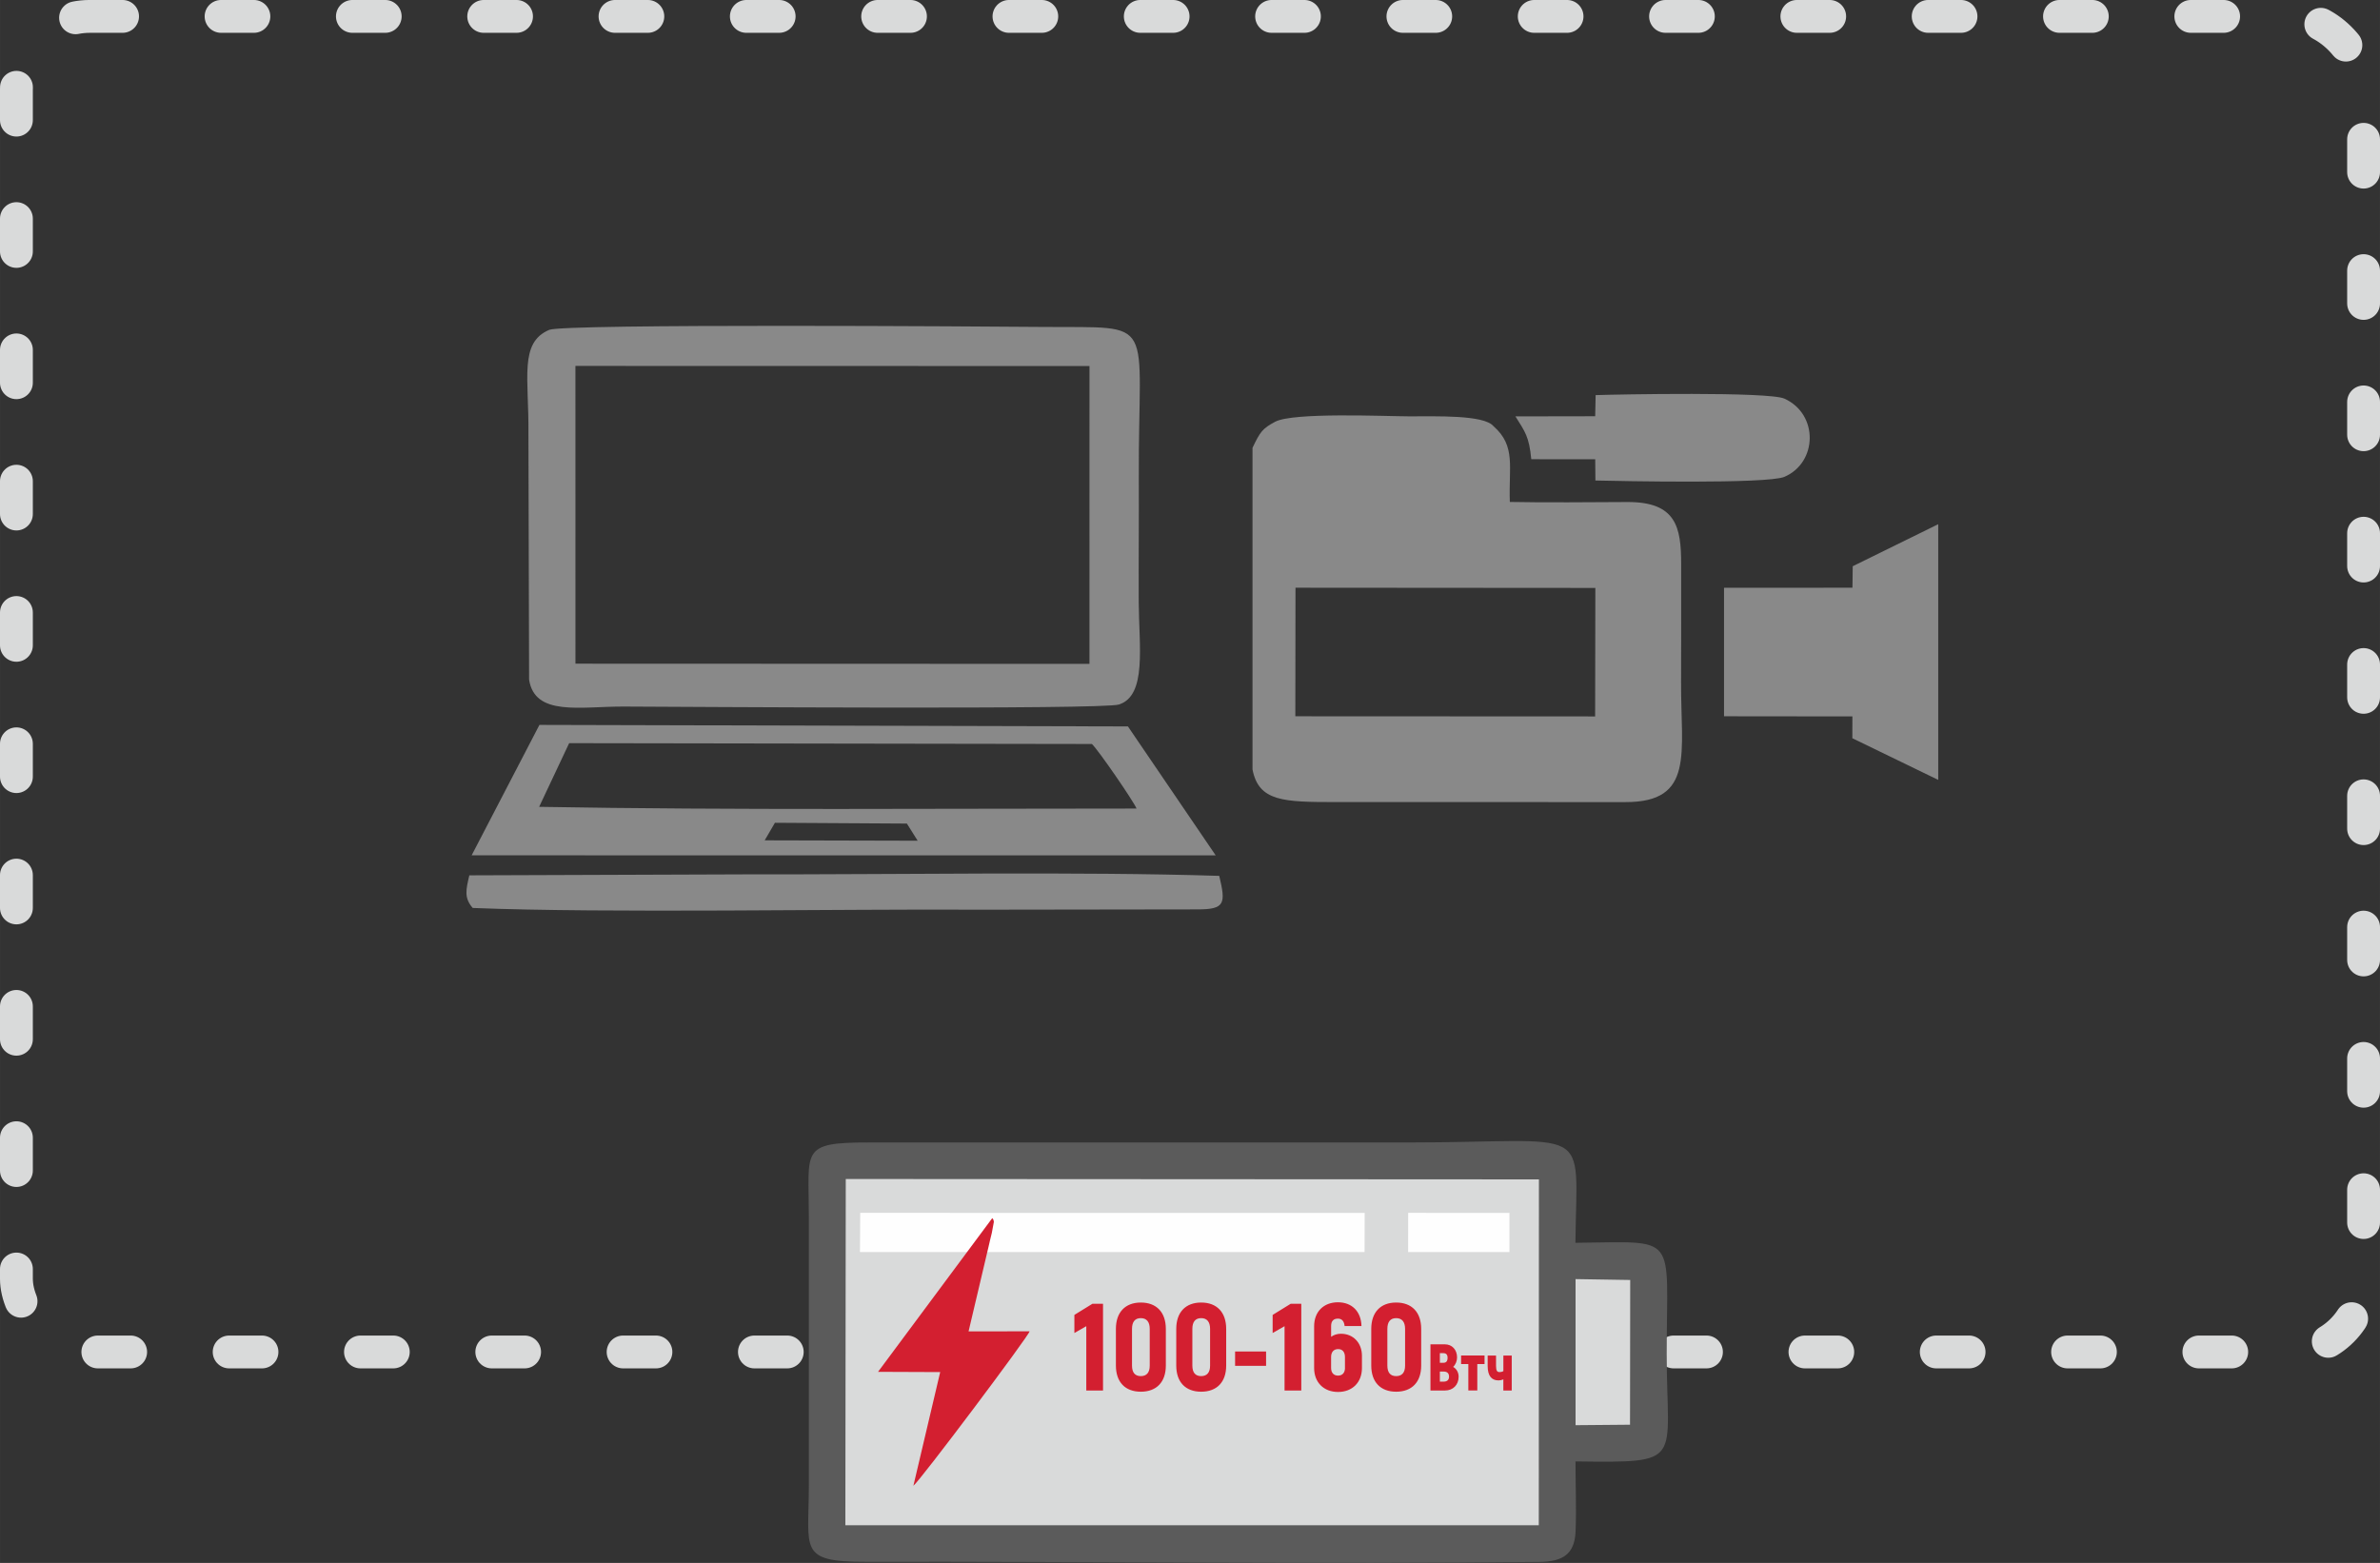 <?xml version="1.0" encoding="UTF-8"?>
<!DOCTYPE svg PUBLIC "-//W3C//DTD SVG 1.1//EN" "http://www.w3.org/Graphics/SVG/1.1/DTD/svg11.dtd">
<!-- Creator: CorelDRAW 2017 -->
<svg xmlns="http://www.w3.org/2000/svg" xml:space="preserve" width="54.372mm" height="35.71mm" version="1.1" style="shape-rendering:geometricPrecision; text-rendering:geometricPrecision; image-rendering:optimizeQuality; fill-rule:evenodd; clip-rule:evenodd"
viewBox="0 0 863.23 566.95"
 xmlns:xlink="http://www.w3.org/1999/xlink">
 <rect x="0" y="0" width="863.23" height="566.95" fill="#333333" stroke="none"/>
 <defs>
  <style type="text/css">
   <![CDATA[
    .str0 {stroke:#D9DADA;stroke-width:11.91;stroke-linecap:round;stroke-linejoin:round;stroke-miterlimit:22.926;stroke-dasharray:11.907 35.722}
    .fil1 {fill:none}
    .fil4 {fill:#FEFEFE}
    .fil3 {fill:#D9DADA}
    .fil0 {fill:#898989}
    .fil2 {fill:#5B5B5B}
    .fil5 {fill:#D31F30}
    .fil6 {fill:#D31F30;fill-rule:nonzero}
   ]]>
  </style>
 </defs>
 <g id="Слой_x0020_1">
  <path class="fil0" d="M199.17 119.67c-10.93,4.66 -7.31,17.45 -7.51,37.44l0.24 89.42c2.08,13.43 18.53,9.72 34.41,9.77 19.94,0.07 173.57,1.17 179.54,-0.74 10.2,-3.25 7.25,-21.29 7.17,-37.13 -0.07,-14.97 0.1,-29.94 0.03,-44.9 -0.26,-59.28 7.26,-54.54 -34.53,-54.93 -19.72,-0.18 -173.94,-1.24 -179.36,1.06zm-28.95 197.86c-1.17,5.1 -2.01,8.12 1.23,11.83 48.76,1.96 134.15,0.32 184.08,0.63l78.85 -0.11c9.98,0.01 10.24,-2.15 7.84,-12.16 -50.84,-1.62 -118.57,-0.45 -171.01,-0.55l-100.99 0.36zm0.84 -7.26l269.87 0.01 -31.83 -46.77 -213.45 -0.55 -24.59 47.32zm24.48 -17.59c70.04,1.25 146.41,0.6 216.7,0.62 -1.36,-3.04 -13.84,-21.19 -16.2,-23.42l-189.61 -0.3 -10.89 23.11zm81.8 12.15l55.5 0.14 -3.91 -6.22 -47.86 -0.29 -3.72 6.37zm-68.62 -64.08l186.43 0.07 0.01 -108.04 -186.45 -0.04 0.01 108.01z"/>
  <path class="fil0" d="M454.29 162.45l0 116.69c2.27,11.61 11.19,11.81 30.31,11.81l104.93 0.01c25.23,0.06 20.07,-17.86 20.2,-43.53 0.07,-14.25 0.02,-28.5 0.03,-42.75 0.01,-13.44 -1.77,-22.62 -19.45,-22.57 -14.14,0.04 -28.59,0.25 -42.69,-0.03 -0.49,-12.56 2.33,-20.27 -5.93,-27.48 -3.39,-4.18 -20.97,-3.55 -30.66,-3.57 -8.48,-0.02 -42.09,-1.54 -48.57,1.98 -4.55,2.45 -5.37,3.54 -8.17,9.44zm124.29 -11.46l-28.93 0.05c3.5,5.61 4.94,7.23 5.75,15.54l23.19 0.01 0.07 7.71c8.38,0.2 62.35,1.33 68.55,-1.33 12.03,-5.16 12.45,-22.71 0.02,-28.36 -5.71,-2.6 -60.79,-1.55 -68.49,-1.28l-0.16 7.65zm124.42 131.92l0 -92.76 -31.01 15.25 -0.1 7.79 -46.58 0.03 0 46.61 46.56 0.05 -0.02 7.91 31.16 15.12zm-233.18 -23.08l108.74 0.05 0.08 -46.61 -108.76 -0.08 -0.06 46.64z"/>
  <rect class="fil1 str0" x="5.95" y="5.95" width="851.33" height="484.47" rx="26.6" ry="26.6"/>
  <path class="fil2" d="M571.41 450.82c0.45,-44.12 6.98,-36.39 -60.91,-36.39l-195.45 -0c-24.91,-0.02 -21.68,2.71 -21.68,26.66l0 97.72c0,23.33 -3.98,27.77 20.64,27.72 80.31,-0.16 164.75,0.99 244.38,0.04 8.46,-0.1 12.74,-2.76 13.08,-11.11 0.33,-8.11 -0.03,-17.12 -0.03,-25.33 40.01,0.49 33.07,0.55 33.08,-39.14 0.01,-44.09 4.67,-40.49 -33.11,-40.17z"/>
  <polygon class="fil3" points="571.46,463.99 571.46,516.98 591.21,516.81 591.28,464.31 "/>
  <polygon class="fil3" points="306.76,427.68 306.61,553.27 558.12,553.27 558.17,427.82 "/>
  <polygon class="fil4" points="510.75,439.96 510.73,454.18 547.48,454.18 547.48,439.98 "/>
  <polygon class="fil4" points="312.01,439.96 311.9,454.18 494.93,454.18 494.97,439.98 "/>
  <path class="fil5" d="M318.46 497.63l22.55 0.09 -9.72 41.23c2.12,-1.41 41.84,-54.3 42.15,-56.02l-22.14 0.03 7.28 -30.87c0.4,-1.66 0.74,-3.29 1.16,-4.87l0.74 -4c-0.17,-0.98 -0.25,-0.89 -0.58,-1.35l-41.43 55.76z"/>
  <path class="fil6" d="M396.24 472.93l-6.56 4.05 0 6.56 4.32 -2.47 0 23.33 6.07 0 0 -31.46 -3.82 0zm17.53 31.91c5.71,0 9.08,-3.51 9.08,-9.48l0 -13.3c0,-6.02 -3.37,-9.57 -9.08,-9.57 -5.66,0 -9.03,3.55 -9.03,9.57l0 13.3c0,5.98 3.37,9.48 9.03,9.48zm0 -5.66c-2.11,0 -3.19,-1.3 -3.19,-3.82l0 -13.3c0,-2.56 1.08,-3.91 3.19,-3.91 2.11,0 3.24,1.35 3.24,3.91l0 13.3c0,2.52 -1.12,3.82 -3.24,3.82zm21.89 5.66c5.71,0 9.08,-3.51 9.08,-9.48l0 -13.3c0,-6.02 -3.37,-9.57 -9.08,-9.57 -5.66,0 -9.03,3.55 -9.03,9.57l0 13.3c0,5.98 3.37,9.48 9.03,9.48zm0 -5.66c-2.11,0 -3.19,-1.3 -3.19,-3.82l0 -13.3c0,-2.56 1.08,-3.91 3.19,-3.91 2.11,0 3.24,1.35 3.24,3.91l0 13.3c0,2.52 -1.12,3.82 -3.24,3.82zm12.31 -3.73l11.24 0 0 -5.21 -11.24 0 0 5.21zm20.18 -22.52l-6.56 4.05 0 6.56 4.32 -2.47 0 23.33 6.07 0 0 -31.46 -3.82 0zm18.2 10.88c-1.26,0 -2.65,0.4 -3.55,1.12l0 -3.95c0,-1.84 0.94,-2.65 2.47,-2.65 1.53,0 2.25,1.03 2.43,2.7l6.11 0c-0.13,-5.3 -3.46,-8.63 -8.54,-8.63 -5.17,0 -8.63,3.42 -8.63,8.67l0 15.19c0,5.21 3.51,8.67 8.67,8.67 5.17,0 8.67,-3.46 8.67,-8.67l0 -4.45c0,-4.59 -3.06,-8 -7.64,-8zm1.48 12.4c0,1.75 -0.94,2.79 -2.52,2.79 -1.57,0 -2.52,-1.03 -2.52,-2.79l0 -3.95c0,-1.8 0.94,-2.88 2.56,-2.88 1.57,0 2.47,1.08 2.47,2.88l0 3.95zm18.56 8.63c5.71,0 9.08,-3.51 9.08,-9.48l0 -13.3c0,-6.02 -3.37,-9.57 -9.08,-9.57 -5.66,0 -9.03,3.55 -9.03,9.57l0 13.3c0,5.98 3.37,9.48 9.03,9.48zm0 -5.66c-2.11,0 -3.19,-1.3 -3.19,-3.82l0 -13.3c0,-2.56 1.08,-3.91 3.19,-3.91 2.11,0 3.24,1.35 3.24,3.91l0 13.3c0,2.52 -1.12,3.82 -3.24,3.82zm20.68 -3.35c0.88,-0.81 1.41,-2.15 1.41,-3.42 0,-2.85 -1.84,-4.76 -4.43,-4.76l-5.22 0 0 16.75 5.29 0c2.87,0 4.93,-2.01 4.93,-5 0,-1.51 -0.74,-2.85 -1.99,-3.56zm-3.61 -4.98c1.1,0 1.58,0.57 1.58,1.7 0,1.17 -0.5,1.79 -1.46,1.79l-1.34 0 0 -3.49 1.22 0zm0.07 10.34l-1.29 0 0 -3.66 1.37 0c1.27,0 1.96,0.62 1.96,1.84 0,1.2 -0.69,1.82 -2.03,1.82zm14.93 -9.48l-8.52 0 0 3.09 2.63 0 0 9.59 3.25 0 0 -9.59 2.63 0 0 -3.09zm6.82 0l0 5.65c-0.43,0.31 -1.13,0.36 -1.39,0.36 -0.81,0 -1.27,-0.41 -1.27,-2.22l0 -3.78 -3.04 0 0 3.78c0,3.8 1.58,5.24 3.97,5.24 0.53,0 1.17,-0.12 1.72,-0.41l0 4.07 3.04 0 0 -12.68 -3.04 0z"/>
 </g>
</svg>
